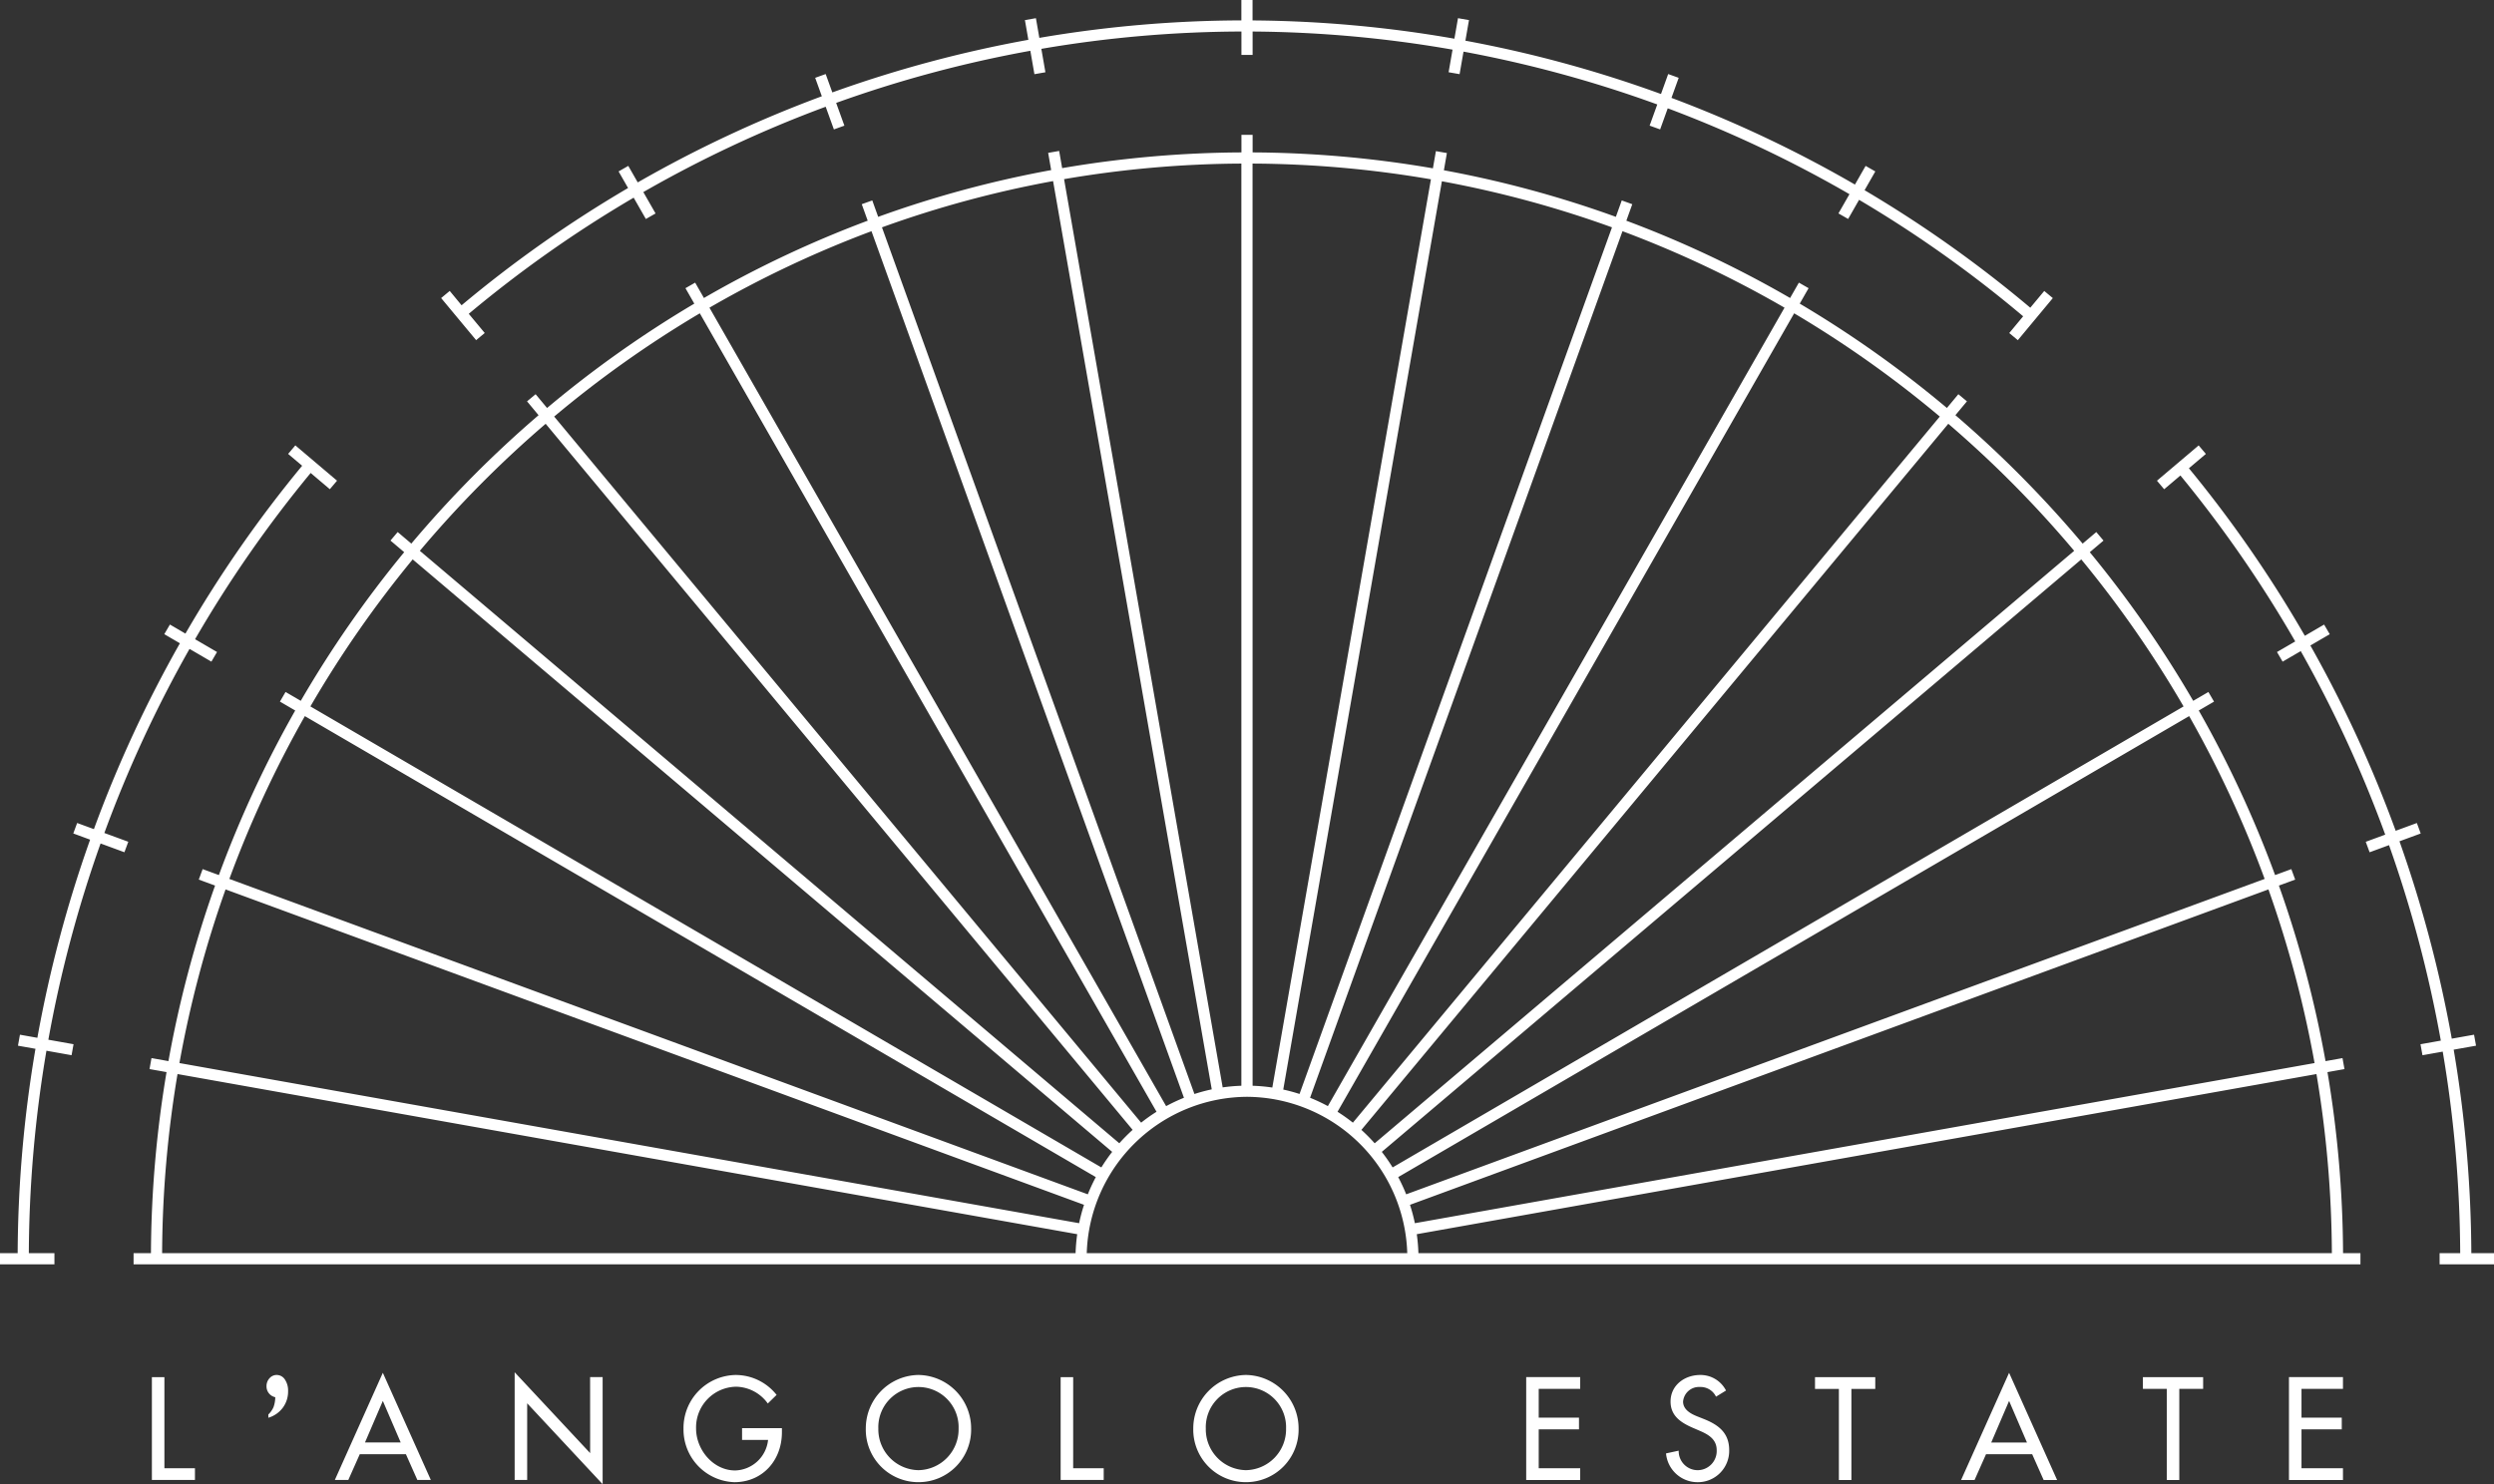 <svg xmlns="http://www.w3.org/2000/svg" xmlns:xlink="http://www.w3.org/1999/xlink" width="401.857" height="239.22" viewBox="0 0 401.857 239.22">
  <rect x="0" y="0" width="401.857" height="239.22" fill="#333333" stroke="none"/>
  <defs>
    <clipPath id="clip-path">
      <rect width="401.857" height="239.22" fill="none"/>
    </clipPath>
    <clipPath id="clip-path-2">
      <path id="Path_2" data-name="Path 2" d="M0-144.18H401.857V-383.4H0Z" transform="translate(0 383.4)" fill="#fff"/>
    </clipPath>
  </defs>
  <g id="Hero_Lockup" data-name="Hero Lockup" clip-path="url(#clip-path)">
    <g id="Group_2" data-name="Group 2" clip-path="url(#clip-path-2)">
      <g id="Group_1" data-name="Group 1" transform="translate(0 0)">
        <path id="Path_1" data-name="Path 1" d="M-26.911-133.567a1.51,1.51,0,0,0-1.151.527,1.84,1.84,0,0,0-.485,1.278,1.775,1.775,0,0,0,1.409,1.779,4.857,4.857,0,0,1-.282,1.6,3.645,3.645,0,0,1-.834,1.183v.528a4.512,4.512,0,0,0,2.336-1.622,4.372,4.372,0,0,0,.847-2.665,3.181,3.181,0,0,0-.514-1.874,1.57,1.57,0,0,0-1.326-.733M-45-133.216h-2.018v16.573h6.939v-1.89H-45Zm27.461,16.573h2.17l1.847-4.154h7.434l1.846,4.154h2.171l-7.735-17.276Zm4.856-6.044,2.877-6.7,2.879,6.7Zm36.281,1.715L11.435-134.005v17.363h2.018V-129l12.158,13.036v-17.256H23.593ZM48.078-123.1h4.19a5.489,5.489,0,0,1-5.307,4.923c-3.5,0-6.294-3.3-6.294-6.771a6.562,6.562,0,0,1,6.465-6.726,6.428,6.428,0,0,1,5.092,2.705l1.419-1.385a8.421,8.421,0,0,0-6.6-3.21,8.546,8.546,0,0,0-8.4,8.682,8.488,8.488,0,0,0,8.185,8.595c4.532,0,7.67-3.5,7.67-8.045V-125H48.078ZM76.5-133.567a8.609,8.609,0,0,0-8.485,8.639A8.468,8.468,0,0,0,76.5-116.29a8.468,8.468,0,0,0,8.486-8.638,8.609,8.609,0,0,0-8.486-8.639m0,15.343a6.583,6.583,0,0,1-6.466-6.7,6.476,6.476,0,0,1,6.466-6.7,6.474,6.474,0,0,1,6.467,6.7,6.583,6.583,0,0,1-6.467,6.7m24.931-14.991H99.41v16.573h6.939v-1.89h-4.921Zm27.834-.352a8.609,8.609,0,0,0-8.485,8.639,8.468,8.468,0,0,0,8.485,8.638,8.468,8.468,0,0,0,8.486-8.638,8.609,8.609,0,0,0-8.486-8.639m0,15.343a6.583,6.583,0,0,1-6.466-6.7,6.476,6.476,0,0,1,6.466-6.7,6.475,6.475,0,0,1,6.467,6.7,6.583,6.583,0,0,1-6.467,6.7m45.16,1.582h8.7v-1.89h-6.683V-124.8h6.488v-1.89h-6.488v-4.639h6.683v-1.891h-8.7Zm28.695-9.8-1.162-.462c-1.008-.4-2.255-1.076-2.255-2.375a2.574,2.574,0,0,1,2.707-2.352,2.767,2.767,0,0,1,2.6,1.562l1.612-.99a4.611,4.611,0,0,0-4.167-2.506c-2.45,0-4.769,1.606-4.769,4.286,0,2.309,1.674,3.385,3.521,4.2l1.118.482c1.4.594,2.794,1.363,2.794,3.144a3.088,3.088,0,0,1-2.988,3.231,3.066,3.066,0,0,1-3.135-3.144l-2.041.441a5.092,5.092,0,0,0,5,4.637,5.048,5.048,0,0,0,5.178-5.165c0-2.769-1.718-4.066-4.016-4.989m17.844-4.88h3.846v14.683h2.019v-14.683h3.845v-1.891h-9.709ZM244.5-116.642h2.17l1.847-4.154h7.434l1.847,4.154h2.17l-7.735-17.276Zm4.856-6.044,2.877-6.7,2.879,6.7Zm24.438-8.638h3.846v14.683h2.018v-14.683H283.5v-1.891h-9.709Zm23.536,14.683h8.7v-1.89h-6.682V-124.8h6.489v-1.89h-6.489v-4.639h6.682v-1.891h-8.7Zm6.2-65.739,2.743-.488-.318-1.771-2.733.488a178.256,178.256,0,0,0-7.515-28.293l2.625-.965-.622-1.689-2.615.962a178.338,178.338,0,0,0-12.3-26.524l2.459-1.434-.906-1.554-2.449,1.427a179.2,179.2,0,0,0-16.663-23.958l2.21-1.872-1.162-1.374-2.2,1.864a179.09,179.09,0,0,0-20.5-20.7l1.857-2.233-1.383-1.149-1.844,2.22A177.811,177.811,0,0,0,218.5-306.242l1.425-2.489-1.563-.894-1.415,2.476a174.911,174.911,0,0,0-26.387-12.459l.958-2.658-1.695-.609-.951,2.646a173.815,173.815,0,0,0-27.709-7.506l.484-2.777-1.77-.308-.485,2.77a175.182,175.182,0,0,0-29.05-2.564v-2.832h-1.8v2.832a175.387,175.387,0,0,0-28.888,2.534l-.484-2.77-1.771.308.485,2.777a173.68,173.68,0,0,0-27.875,7.537l-.951-2.647-1.695.609.958,2.658a175.284,175.284,0,0,0-26.387,12.459l-1.414-2.476-1.563.894,1.425,2.491a177.639,177.639,0,0,0-23.725,16.819l-1.843-2.22-1.383,1.149,1.857,2.235a179,179,0,0,0-20.5,20.694l-2.2-1.864-1.162,1.374,2.21,1.872a179.214,179.214,0,0,0-16.663,23.959l-2.453-1.429-.905,1.554,2.462,1.436a178.414,178.414,0,0,0-12.3,26.523l-2.615-.962-.622,1.689,2.625.965a178.259,178.259,0,0,0-7.515,28.293l-2.732-.488-.318,1.771,2.743.488A180.29,180.29,0,0,0-47.168-153.2h-2.8v1.8H308.845v-1.8h-2.8a180.292,180.292,0,0,0-2.511-29.182M293.41-213.518,155.087-162.683a28.339,28.339,0,0,0-1.286-2.777l127.446-74.3a176.49,176.49,0,0,1,12.163,26.239m-13.059-27.8L152.9-167.019a28.2,28.2,0,0,0-1.743-2.506l112.706-95.493a177.4,177.4,0,0,1,16.483,23.7m-37.908-45.558A177.329,177.329,0,0,1,262.72-266.4L150.01-170.907a28.346,28.346,0,0,0-2.14-2.163ZM217.6-304.68a175.477,175.477,0,0,1,23.465,16.641L146.5-174.232a27.78,27.78,0,0,0-2.476-1.756Zm-27.66-13.236a173.359,173.359,0,0,1,26.107,12.328L142.467-176.9a27.925,27.925,0,0,0-2.867-1.346Zm-29.1-8.045a171.847,171.847,0,0,1,27.408,7.424l-50.347,139.68q-1.286-.419-2.622-.711Zm-30.51-2.853a173.635,173.635,0,0,1,28.743,2.536L133.517-179.893a27.467,27.467,0,0,0-3.178-.288Zm-1.8,0v148.633a27.528,27.528,0,0,0-3.012.263L99.963-326.305a173.469,173.469,0,0,1,28.576-2.509m-30.347,2.822L123.758-179.6a27.166,27.166,0,0,0-2.791.747L70.619-318.535a171.839,171.839,0,0,1,27.574-7.457m-29.262,8.076,50.347,139.673a27.67,27.67,0,0,0-2.87,1.346L42.823-305.588a173.521,173.521,0,0,1,26.108-12.328M41.271-304.68l73.588,128.691a27.13,27.13,0,0,0-2.48,1.756L17.805-288.038A175.659,175.659,0,0,1,41.271-304.68M16.432-286.874l94.577,113.8a27.831,27.831,0,0,0-2.145,2.163L-3.841-266.4a177.08,177.08,0,0,1,20.273-20.473M-4.993-265.018l112.706,95.493a28.468,28.468,0,0,0-1.743,2.506l-127.446-74.3a177.374,177.374,0,0,1,16.483-23.7m-17.378,25.263L105.075-165.46a28.194,28.194,0,0,0-1.286,2.777L-34.534-213.518a176.792,176.792,0,0,1,12.164-26.237M101.817-153.2H-45.37a178.483,178.483,0,0,1,2.483-28.867L102.08-156.257a28.733,28.733,0,0,0-.263,3.057m.571-4.829-144.967-25.81a176.509,176.509,0,0,1,7.432-27.988l138.323,50.835a28.013,28.013,0,0,0-.788,2.962m1.228,4.829a25.992,25.992,0,0,1,25.823-25.2,25.989,25.989,0,0,1,25.821,25.2Zm52.083-7.791,138.322-50.835a176.579,176.579,0,0,1,7.432,27.988l-144.967,25.81a28.012,28.012,0,0,0-.788-2.962m1.359,7.791a28.725,28.725,0,0,0-.263-3.057l144.966-25.809a178.34,178.34,0,0,1,2.483,28.867ZM6.614-301.508,4.041-304.6a195.235,195.235,0,0,1,26.571-18.719l1.964,3.436,1.563-.892-1.971-3.445a195.094,195.094,0,0,1,29.383-13.755l1.321,3.657,1.691-.609-1.324-3.666a194.774,194.774,0,0,1,31.289-8.4l.657,3.77,1.771-.308-.657-3.775A193.666,193.666,0,0,1,128.54-350.1v3.772h1.8v-3.769a193.755,193.755,0,0,1,32.218,2.919l-.636,3.642,1.77.308.633-3.63a194.668,194.668,0,0,1,31.22,8.514l-1.232,3.412,1.695.609,1.224-3.4a195.346,195.346,0,0,1,29.279,13.841l-1.774,3.1,1.563.892,1.761-3.083A194.635,194.635,0,0,1,254.5-304.2l-2.241,2.7,1.383,1.149,5.637-6.782-1.383-1.149-2.248,2.7a196.628,196.628,0,0,0-26.7-18.942l1.729-3.024-1.563-.893-1.719,3.01a196.989,196.989,0,0,0-29.563-13.973l1.165-3.232-1.694-.609-1.159,3.218a196.459,196.459,0,0,0-31.517-8.594l.578-3.319-1.771-.308-.577,3.306a195.585,195.585,0,0,0-32.526-2.945v-3.289h-1.8v3.284a195.654,195.654,0,0,0-32.553,2.817l-.554-3.173-1.77.308.553,3.177a196.78,196.78,0,0,0-31.586,8.481l-1.072-2.964-1.691.609,1.072,2.973a197.128,197.128,0,0,0-29.663,13.885l-1.522-2.663-1.563.893,1.528,2.673a196.663,196.663,0,0,0-26.826,18.9L.974-308.29-.41-307.138l5.64,6.783ZM326.714-153.2a201.04,201.04,0,0,0-2.843-32.8l3.6-.64-.319-1.771-3.589.64a202.033,202.033,0,0,0-8.428-31.812l3.423-1.258-.622-1.688-3.41,1.252a200.721,200.721,0,0,0-13.748-29.865l3.12-1.818-.906-1.554-3.106,1.81a198.277,198.277,0,0,0-18.679-27l2.733-2.311-1.162-1.374-6.72,5.69,1.162,1.374,2.618-2.217a196.807,196.807,0,0,1,18.5,26.746L295.4-250.09l.906,1.554,2.922-1.7a199.174,199.174,0,0,1,13.612,29.58L309.7-219.5l.622,1.688,3.13-1.151a199.8,199.8,0,0,1,8.345,31.507l-3.275.583.318,1.772,3.265-.583a199.236,199.236,0,0,1,2.815,32.488H321.6v1.8h8.771v-1.8ZM-40.953-250.592l3.524,2.056.906-1.554-3.538-2.063a197.069,197.069,0,0,1,18.627-26.794l3.089,2.616,1.162-1.374-6.72-5.69-1.162,1.374,2.259,1.911a198.512,198.512,0,0,0-18.807,27.052l-2.5-1.461-.906,1.554,2.517,1.467a200.581,200.581,0,0,0-13.858,29.955l-2.7-.991-.622,1.688,2.712,1a201.661,201.661,0,0,0-8.5,31.936l-2.808-.5-.318,1.771,2.819.5A200.749,200.749,0,0,0-68.644-153.2h-2.847v1.8h8.771v-1.8h-4.126a199.27,199.27,0,0,1,2.836-32.627l4.05.722.318-1.772L-63.7-187.6a199.79,199.79,0,0,1,8.415-31.63l3.842,1.412.623-1.688-3.856-1.416a199.1,199.1,0,0,1,13.723-29.672" transform="translate(71.491 355.179)" fill="#fff"/>
      </g>
    </g>
  </g>
</svg>
